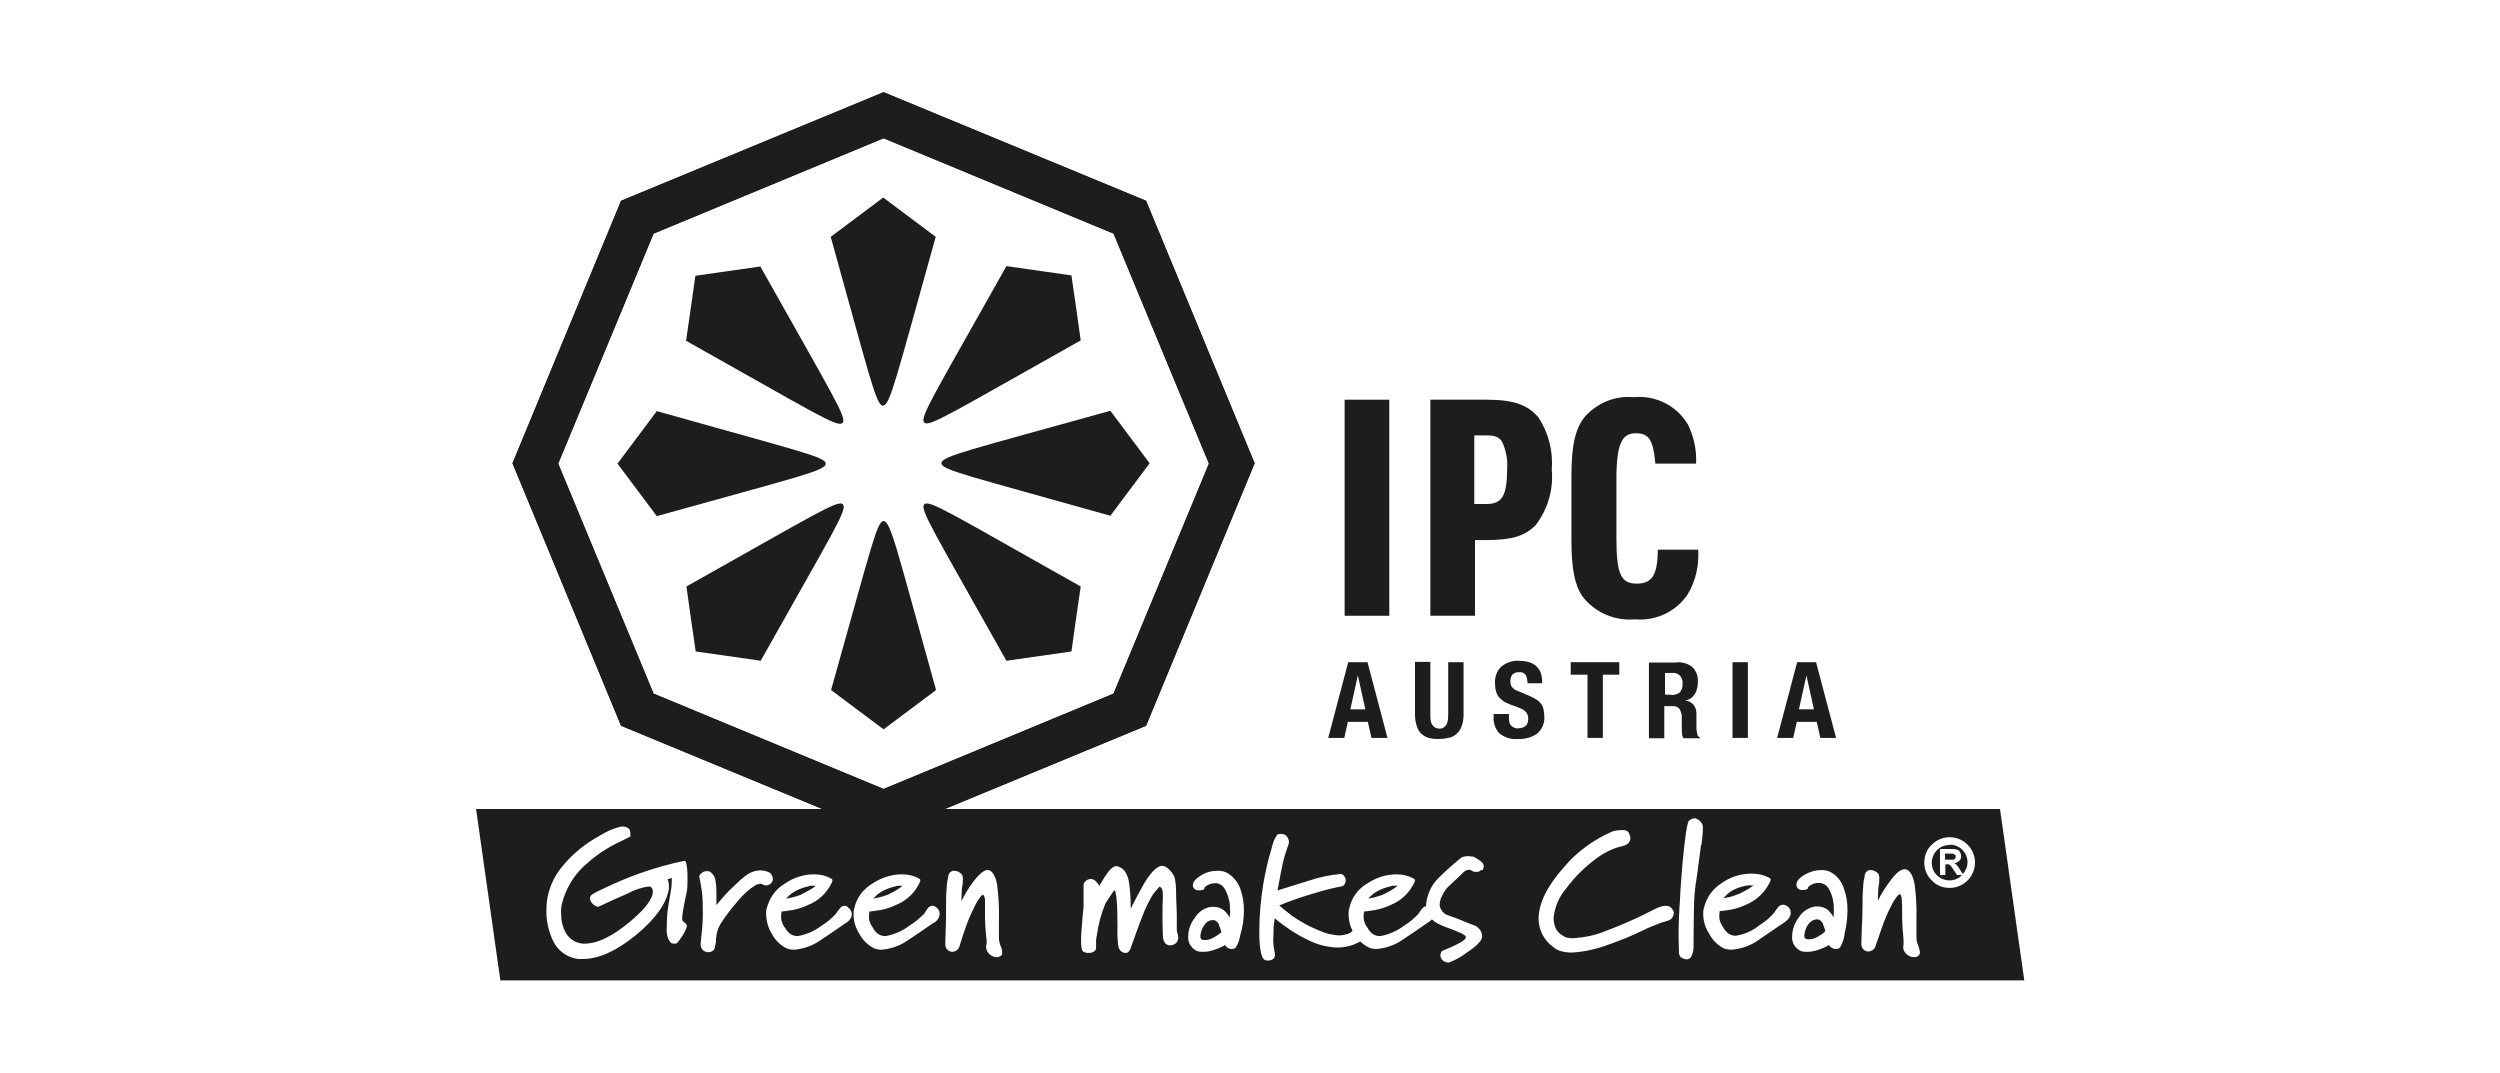 <?xml version="1.0" encoding="UTF-8"?>
<svg xmlns="http://www.w3.org/2000/svg" id="Ebene_1" version="1.1" viewBox="0 0 700 300" width="233" height="100">
  
  <defs>
    <style>
      .st0 {
        fill: #1d1d1b;
      }
    </style>
  </defs>
  <g>
    <path class="st0" d="M247.4,38.5l64.4,26.7,26.7,64.4-26.7,64.4-64.4,26.7-64.4-26.7-26.7-64.4,26.7-64.4,64.4-26.7M247.4,25.6l-73.5,30.4-30.4,73.5,30.4,73.5,73.5,30.4,73.5-30.4,30.4-73.5-30.4-73.5-73.5-30.4h0Z"/>
    <path class="st0" d="M247.4,38.5l64.4,26.7,26.7,64.4-26.7,64.4-64.4,26.7-64.4-26.7-26.7-64.4,26.7-64.4,64.4-26.7M247.4,25.6l-73.5,30.4-30.4,73.5,30.4,73.5,73.5,30.4,73.5-30.4,30.4-73.5-30.4-73.5-73.5-30.4h0Z"/>
    <g>
      <g>
        <path class="st0" d="M236,141c1.4,1.4-2.8,7.8-23,43.8-4.6-.7-18.2-2.6-18.2-2.6,0,0-2-13.6-2.6-18.2,36-20.2,42.5-24.4,43.8-23Z"/>
        <path class="st0" d="M258.8,118.1c-1.4-1.4,2.8-7.8,23-43.8l18.2,2.6s2,13.6,2.6,18.2c-36,20.2-42.5,24.4-43.8,23Z"/>
      </g>
      <g>
        <path class="st0" d="M231.2,129.6c0,2-7.5,3.6-47.3,14.7l-11-14.7,11-14.7c39.7,11.2,47.3,12.8,47.3,14.7Z"/>
        <path class="st0" d="M263.6,129.5c0-2,7.5-3.6,47.3-14.7l11,14.7s-8.2,11-11,14.7c-39.7-11.2-47.3-12.8-47.3-14.7Z"/>
      </g>
      <g>
        <path class="st0" d="M235.9,118.2c-1.4,1.4-7.8-2.8-43.8-23,.7-4.6,2.6-18.2,2.6-18.2l18.2-2.6c20.2,36,24.4,42.5,23,43.8Z"/>
        <path class="st0" d="M258.8,141c1.4-1.4,7.8,2.8,43.8,23-.7,4.6-2.6,18.2-2.6,18.2l-18.2,2.6c-20.2-36-24.4-42.5-23-43.8Z"/>
      </g>
      <g>
        <path class="st0" d="M247.3,113.4c-2,0-3.6-7.5-14.7-47.3l14.7-11s11,8.2,14.7,11c-11.1,39.7-12.8,47.2-14.7,47.2Z"/>
        <path class="st0" d="M247.4,145.7c2,0,3.6,7.5,14.7,47.3l-14.7,11-14.7-11c11.2-39.7,12.8-47.3,14.7-47.3Z"/>
      </g>
    </g>
    <g>
      <path class="st0" d="M376.5,111.7h12.5v60.5h-12.5v-60.5Z"/>
      <path class="st0" d="M413,172.2h-12.5v-60.5h15.7c7.6,0,11.5,1.4,14.5,4.9,2.9,4.3,4.2,9.5,3.8,14.7.5,5.5-1.1,11.1-4.5,15.5-3,3.1-6.7,4.2-13.8,4.2h-3.2v21.3ZM416.3,140.9c4.3,0,5.7-2.4,5.7-9.9.2-2.6-.3-5.1-1.4-7.5-.8-1.3-2-1.8-4.2-1.8h-3.6v19.2h3.6Z"/>
      <path class="st0" d="M475.5,153.6c.3,4.4-.7,8.9-3,12.7-3.3,4.8-8.9,7.4-14.7,6.9-5.7.5-11.2-1.9-14.7-6.4-2.2-3.2-3.1-7.9-3.1-15.7v-18.1c0-8.6,1.1-13.4,3.9-16.7,3.5-3.8,8.5-5.8,13.6-5.3,6.1-.6,12.1,2.4,15.2,7.8,1.6,3.4,2.4,7,2.2,10.8h-11.4c-.6-6.7-1.8-8.5-5.5-8.5s-5.4,2.6-5.4,12.9v16.3c0,10.2,1.2,12.9,5.7,12.9s5.8-2.7,5.9-9.5h11.4Z"/>
      <path class="st0" d="M382.9,185.2l5.6,21.2h-4.5l-1-4.5h-5.6l-1,4.5h-4.5l5.6-21.2h5.3ZM382.3,198.4l-2.1-9.5h0l-2.1,9.5h4.2Z"/>
      <path class="st0" d="M400.5,200c0,.5,0,1,.1,1.5,0,.4.2.8.4,1.2.2.3.5.6.8.8.4.2.8.3,1.2.3.4,0,.9,0,1.2-.3.3-.2.6-.5.8-.8.2-.4.3-.8.4-1.2,0-.5.1-1,.1-1.5v-14.8h4.3v14.8c0,1.1-.2,2.3-.6,3.3-.3.8-.8,1.5-1.5,2.1-.6.5-1.4.9-2.2,1-.8.2-1.7.3-2.5.3-.8,0-1.7,0-2.5-.2-.8-.1-1.5-.5-2.2-1-.7-.5-1.2-1.3-1.5-2.1-.4-1.1-.6-2.3-.6-3.5v-14.8h4.3v14.8Z"/>
      <path class="st0" d="M422.5,200.4c0,.5,0,.9.1,1.4,0,.4.2.7.4,1,.2.3.5.5.9.7.4.2.9.3,1.4.2.6,0,1.3-.2,1.8-.6.6-.5.8-1.2.8-2,0-.4,0-.8-.2-1.2-.1-.4-.4-.7-.6-.9-.3-.3-.7-.6-1.2-.8-.6-.3-1.2-.5-1.8-.7-.9-.3-1.7-.6-2.5-1-.6-.3-1.2-.8-1.7-1.3-.5-.5-.8-1.1-1-1.8-.2-.7-.3-1.5-.3-2.3-.1-1.7.5-3.5,1.8-4.7,1.4-1.1,3.1-1.7,4.8-1.6.9,0,1.8.1,2.6.3.8.2,1.5.5,2.1,1,.6.5,1.1,1.1,1.4,1.8.3.8.5,1.7.5,2.6v.6h-4.1c0-.8-.1-1.6-.5-2.3-.4-.6-1.1-.9-1.8-.8-.4,0-.8,0-1.2.2-.3.1-.6.3-.8.6-.2.2-.3.5-.4.8,0,.3-.1.6-.1.9,0,.6.1,1.1.4,1.6.5.6,1.1,1,1.8,1.2l3.3,1.4c.7.3,1.4.7,2,1.1.5.3.9.8,1.2,1.2.3.4.5.9.6,1.5.1.6.2,1.2.2,1.8.2,1.8-.6,3.7-2,4.9-1.6,1.1-3.5,1.6-5.4,1.5-1.9.2-3.7-.4-5.2-1.6-1.1-1.2-1.7-2.9-1.6-4.5v-.9h4.3v.6Z"/>
      <path class="st0" d="M453.4,188.7h-4.6v17.7h-4.3v-17.7h-4.7v-3.5h13.6v3.5Z"/>
      <path class="st0" d="M469.7,185.2c1.5,0,3,.4,4.2,1.4,1.1,1.1,1.6,2.6,1.5,4.1,0,1.2-.2,2.4-.9,3.5-.6.9-1.6,1.6-2.7,1.7h0c.9.1,1.7.5,2.3,1.1.6.7.9,1.6.9,2.6,0,.4,0,.8,0,1.3s0,1,0,1.6c0,1.1,0,2,.2,2.6,0,.5.3,1,.8,1.2v.2h-4.6c-.2-.3-.4-.7-.4-1,0-.4-.1-.8-.1-1.2v-4.1c-.1-.7-.3-1.4-.7-2-.5-.5-1.2-.8-1.9-.7h-2.3v9h-4.3v-21.2h7.9ZM467.9,194.4c.9,0,1.7-.2,2.4-.7.6-.7.9-1.6.8-2.5.2-1.4-.8-2.8-2.2-3-.2,0-.5,0-.7,0h-2v6.1h1.8Z"/>
      <path class="st0" d="M485.1,185.2h4.3v21.2h-4.3v-21.2Z"/>
      <path class="st0" d="M508.5,185.2l5.6,21.2h-4.4l-1-4.5h-5.6l-1,4.5h-4.5l5.6-21.2h5.3ZM507.9,198.4l-2.1-9.5h0l-2.1,9.5h4.2Z"/>
    </g>
  </g>
  <g>
    <path class="st0" d="M387.2,250.3c1-.5,2-1,2.9-1.6.4-.3.8-.5,1.2-.9h-1.4c-1.2.3-2.3.6-3.4,1.1-.9.4-1.7.9-2.4,1.5-.2.2-.6.6-1,1,.6-.1,1.1-.2,1.5-.3.9-.2,1.7-.5,2.6-.8Z"/>
    <path class="st0" d="M486.7,250.2c1-.5,2-1,3-1.6.4-.3.8-.5,1.2-.9h-1.5c-1.2.2-2.4.5-3.5,1-.9.4-1.7.9-2.4,1.6-.2.2-.6.6-1,1l1.6-.3c.9-.2,1.8-.5,2.6-.9Z"/>
    <path class="st0" d="M510.5,258.5c-.5-.8-1-1.3-1.6-1.3-1.1,0-2.1.6-2.7,1.6-.6.8-.9,1.9-1,2.9,0,.3,0,.6.3.9.3.2.7.2,1,.2.9,0,1.8-.3,2.6-.8.7-.4,1.4-.9,2-1.5-.2-.7-.4-1.4-.7-2h0Z"/>
    <path class="st0" d="M224.2,250.3c1-.5,2-1,3-1.6.4-.3.8-.5,1.2-.9h-1.5c-1.2.3-2.3.6-3.4,1.1-.9.4-1.7.9-2.4,1.5-.2.2-.6.6-1,1,.6-.1,1.1-.2,1.6-.3.9-.2,1.7-.5,2.6-.8Z"/>
    <path class="st0" d="M248.6,250.3c1-.5,2-1,2.9-1.6.4-.3.8-.5,1.2-.9h-1.4c-1.2.3-2.3.6-3.4,1.1-.9.4-1.7.9-2.4,1.5-.2.2-.6.6-1,1,.6-.1,1.1-.2,1.5-.3.9-.2,1.7-.5,2.6-.8Z"/>
    <path class="st0" d="M341.3,258.6c-.5-.8-1-1.2-1.6-1.2-1.1,0-2.1.6-2.6,1.6-.6.8-.9,1.8-1,2.9,0,.3,0,.6.3.9.3.2.7.2,1,.2.9,0,1.8-.3,2.6-.8.7-.4,1.4-.9,2-1.4-.2-.7-.4-1.4-.7-2h0Z"/>
    <path class="st0" d="M545.8,236.4c-1.3,0-2.6.5-3.5,1.5-.9.9-1.4,2.2-1.4,3.5,0,1.3.5,2.6,1.5,3.5.9.9,2.2,1.4,3.5,1.4h0c1.4,0,2.6-.6,3.5-1.5h-1.4l-1.1-1.6c-.2-.4-.5-.7-.8-1.1-.1-.1-.3-.2-.4-.3-.2,0-.5,0-.7,0h-.3v3h-1.5v-7.3h3.1c.6,0,1.1,0,1.7.2.4.1.7.4.8.7.2.3.3.7.3,1.1,0,.5-.1,1-.5,1.3-.4.4-.9.6-1.4.7.3.2.6.4.8.6.3.4.6.8.8,1.2l.8,1.2c.8-.9,1.3-2,1.3-3.3,0-2.7-2.2-4.9-4.9-4.9Z"/>
    <path class="st0" d="M560,226.3H133.3l6.8,48h426.7l-6.8-48ZM191.1,257.5c.2.3.5.6.8.8.3.2.5.6.4,1-.3.9-.7,1.8-1.3,2.6-.8,1.3-1.4,2-1.7,2.1,0,0-.2,0-.3,0h-.3c-.3,0-.6,0-.9-.3-.3-.3-.5-.7-.7-1.1-.4-1-.5-2.1-.4-3.1,0-2,.1-4,.4-5.9.3-1.9.6-3.7.9-5.4.1-.9.1-1.7.1-2.6l-1.2.4c.3.6.4,1.2.4,1.9,0,.2,0,.5,0,.7-.6,4-3.6,8.3-9.1,12.9-5.5,4.5-10.5,6.8-15,6.8-.2,0-.5,0-.7,0-.2,0-.4,0-.6,0-3.2-.4-5.9-2.4-7.2-5.4-1.2-2.7-1.8-5.6-1.7-8.5,0-4.8,1.9-9.3,5.1-12.8,2.8-3.2,6.1-5.8,9.8-7.8,1.9-1.2,3.9-2.1,6.1-2.6,1.7,0,2.5.6,2.5,1.9,0,.3,0,.6,0,.9-1.5.8-3,1.5-4.4,2.2-3.1,1.6-6,3.7-8.6,6.1-3.1,2.9-5.2,6.6-6.2,10.7-.2.8-.2,1.6-.2,2.5,0,2,.4,3.9,1.4,5.6,1.2,2,3.4,3.1,5.7,2.9,3.5-.2,7.4-2.2,11.9-5.9,4.5-3.7,6.7-6.6,6.7-8.7,0-.5-.2-1-.6-1.3-.2-.1-.4-.1-.6-.1-2,.3-3.9.9-5.7,1.9-2.8,1.2-5.6,2.5-8.4,3.8-.6-.1-1.1-.4-1.6-.9-.4-.4-.7-.9-.7-1.5,0-.4.2-.8.5-1,1.3-.8,2.7-1.5,4.1-2.1,3-1.4,6-2.7,9.1-3.8,4.2-1.5,8.4-2.7,12.8-3.6.3,0,.4.4.6,1.5.2,1.2.2,2.5.2,3.7,0,1.3,0,2.6-.3,3.9-.4,2-.7,3.3-.8,4-.2.9-.3,1.9-.4,2.9,0,.3,0,.6.2.9ZM212.8,247.3c-.4,0-.8.1-1.2.3-1.8,1.1-3.3,2.5-4.7,4.1-1.8,2.1-3.6,4.3-5.1,6.7-.8,1.3-1.2,2.7-1.3,4.2,0,1-.2,2-.5,3-.4.5-.9.8-1.6.8-.7,0-1.4-.3-1.8-.8-.3-.5-.5-1-.4-1.6.1-1.6.3-3,.4-4.2.1-1.2.2-2.4.2-3.7,0-2.3,0-4.6-.3-6.9-.2-1.3-.4-2.6-.7-4,0-.2.1-.4.2-.5.2-.3.5-.5.8-.7.3-.2.7-.3,1.1-.3.2,0,.5,0,.7.1.3.1.6.3.8.6.5.5.8,1.1.9,1.7.2,1.1.3,2.3.3,3.4v3.7c.9-1.1,1.7-2,2.3-2.7.9-1,1.9-2,2.9-2.9,1-1,2-1.9,3.1-2.7,1.2-.9,2.6-1.4,4-1.4.8,0,1.7.2,2.4.5.3.2.6.4.7.7.3.4.4.8.4,1.3,0,.4-.2.7-.4,1h0c-.3.4-.8.6-1.3.7-.3,0-.7,0-1-.2-.3-.2-.7-.3-1-.3ZM237,258.1c-2.6,1.8-5.2,3.6-7.8,5.3-2,1.3-4.4,2.1-6.8,2.3-.8,0-1.5-.1-2.2-.4-1.7-.9-3.1-2.2-4-3.9-1.1-1.7-1.6-3.6-1.7-5.6,0-.6,0-1.1.2-1.7.7-2.8,2.4-5.3,4.9-6.8,2.4-1.7,5.3-2.7,8.3-2.7,1.8,0,3.5.4,5,1.3.5.3,0,1.2-1.1,2.9-1.4,2-3.3,3.5-5.6,4.4-1.4.7-2.8,1.1-4.3,1.4-1.5.2-2.5.4-3.1.4,0,.4,0,.7-.1,1.1,0,.6,0,1.1.2,1.7.2.7.5,1.3,1,1.9.3.6.8,1.1,1.4,1.6.6.4,1.3.6,2,.6,2.4-.4,4.7-1.4,6.7-2.9,1.5-.9,2.9-2.1,4.1-3.4.4-.7.8-1.1,1-1.4.3-.5.9-.8,1.4-.8.4,0,.8.2,1,.5.6.4,1,1.1,1,1.8,0,1-.6,1.8-1.4,2.4ZM261.5,258.1h0c-2.6,1.8-5.2,3.6-7.8,5.3-2,1.3-4.4,2.1-6.8,2.3-.8,0-1.5-.1-2.2-.4-1.7-.9-3.1-2.2-4-3.9-1.1-1.7-1.7-3.6-1.7-5.6,0-.6,0-1.1.2-1.7.6-2.8,2.4-5.3,4.9-6.8,2.5-1.7,5.4-2.7,8.4-2.7,1.8,0,3.5.4,5,1.3.5.3,0,1.2-1.1,2.9-1.4,2-3.3,3.5-5.6,4.4-1.4.7-2.8,1.1-4.3,1.4-1.5.2-2.5.4-3.1.4,0,.4,0,.7-.1,1.1,0,.6,0,1.1.2,1.7.2.7.6,1.3,1,1.9.3.6.8,1.2,1.4,1.6.6.4,1.3.6,2,.6,2.4-.4,4.7-1.4,6.7-2.9,1.5-.9,2.9-2.1,4.2-3.4.4-.7.7-1.1.9-1.4.3-.5.9-.8,1.4-.8.4,0,.8.2,1,.4.6.4,1,1.1,1,1.8,0,1-.6,1.9-1.4,2.5ZM280.6,266.9c-.1.3-.3.5-.5.6-.3.2-.7.3-1,.3-.7,0-1.4-.3-2-.8-.6-.5-.9-1.2-1-2,0-.2,0-.5.1-.7,0-.2,0-.5.1-.7-.1-1.3-.3-2.7-.4-4.2-.1-1.5-.1-3-.1-4.2,0-1.1,0-2.2,0-3.3,0-.5-.1-1-.4-1.5-.4-.3-1.1.6-2.1,2.4-1.2,2.3-2.3,4.7-3.1,7.2-.4,1.1-.9,2.6-1.4,4.3-.1.6-.4,1.1-.9,1.6-.4.2-.8.4-1.3.4-.6,0-1.2-.4-1.6-.9-.3-.5-.4-1.2-.3-1.8,0-.2,0-1.4.1-3.5.1-2.1.1-4.1.1-6.2s0-4.1.2-5.7c0-1,.2-1.9.4-2.9,0-.5.2-1,.6-1.3.3-.3.7-.4,1-.4.4,0,.9.1,1.3.3.3.2.6.4.9.7.2.3.3.7.3,1.1,0,.8,0,1.6-.2,2.4-.2,1.5-.1,2.7-.2,3.4v.6c1-2,2.2-4,3.6-5.8,1.7-2.1,3-3.1,4-2.9,1,.2,2,1.6,2.4,4.2.4,3.2.6,6.4.5,9.6v4.7c0,.6,0,1.3.2,1.9,0,.2.2.6.4,1.2.2.4.3.9.3,1.3h0c0,.2,0,.5,0,.7ZM329.6,263.5h0c-.4.6-1.2,1-2,1-.7,0-1.3-.4-1.6-1-.3-.6-.4-1.3-.4-2,0-1-.1-2.2-.1-3.9v-2.7c0-1,0-2.1.1-3.3v-.6c0-.8,0-1.5-.2-2.2-.1-.3-.4-.6-.7-.8-.6.7-1.2,1.4-1.8,2.1-1.2,2-2.3,4.2-3.1,6.4-1.2,3-2.2,6-3.3,9-.4.9-.9,1.2-1.4,1.1-.9,0-1.6-.7-1.9-1.5-.3-1.9-.4-3.7-.3-5.6,0-6.7-.3-10.2-.9-10.5-.9,1.3-1.7,2.5-2.5,3.8-1.2,2.9-2,5.9-2.4,9-.1.4-.2.9-.2,1.3,0,.4,0,.7,0,1.1v1.1c0,.4-.3.7-.6.9-.4.3-.9.4-1.4.4-.4,0-.8,0-1.2-.2-.3,0-.5-.3-.7-.5-.2-.7-.3-1.4-.3-2.1,0-1.1,0-2.6.2-4.4.1-1.8.3-3.7.5-5.7,0-.4,0-.9,0-1.3v-1c0-.6,0-1.2,0-1.9v-1.6c0-.4,0-.7.2-1,.4-.6,1.1-1,1.8-1,.5,0,1,.2,1.4.6.2.2.4.5.6.7.2.2.3.4.4.7.5-.9,1-1.8,1.6-2.7,1.2-1.9,2.3-2.9,3.1-2.9.6,0,1.1.3,1.6.6.5.4.9.8,1.2,1.4.5,1,.8,2,.9,3.1.3,2.3.4,4.5.4,6.8,1.6-3.2,2.9-5.6,3.9-7.3,1.8-2.9,3.3-4.4,4.7-4.7.8,0,1.6.4,2.1,1,.7.6,1.2,1.4,1.6,2.3.3,1.4.4,2.8.4,4.2,0,2.1.2,4.3.2,6.6v3.6c0,.4,0,.8.2,1.2.1.4.2.8.2,1.3,0,.2,0,.5-.2.7ZM347.3,261.5h0c-.2,1.3-.6,2.5-1.3,3.6-.3.3-.7.4-1.1.4-.6,0-1.1-.2-1.5-.6l-.4-.5c-.8.5-1.7.9-2.6,1.2-1.1.4-2.2.7-3.4.7-.6,0-1.2,0-1.8-.2-.5-.2-1-.6-1.4-1-.8-.9-1.2-2-1.1-3.1,0-1.9.7-3.8,1.9-5.3,1-1.6,2.6-2.7,4.5-3,.3,0,.5,0,.8,0,1,0,1.9.3,2.7.9.7.6,1.3,1.3,1.7,2.1.1-.7.2-1.4.1-2.1,0-1,0-2-.3-2.9-.2-1-.6-2-1.1-2.9-.3-.5-.7-1-1.2-1.3-.5-.3-1.1-.5-1.7-.4-.7,0-1.3.2-1.9.5-.6.3-.9.6-1,.9,0,.3,0,.3-.3.4-.3.1-.7.2-1,.2-.4,0-.9,0-1.3-.3-.4-.3-.6-.7-.6-1.1,0-1,.8-1.9,2.3-2.8,1.4-.9,3-1.3,4.7-1.3,1,0,2,.2,2.8.7,1.6,1,2.9,2.6,3.5,4.4.7,1.9,1,3.9,1,5.9,0,2.3-.3,4.7-1,6.9ZM414.7,243.4c-.4.4-.9.6-1.4.5-.4,0-.8,0-1.1-.3-.2-.1-.5-.2-.7-.3-.5,0-1.1.2-1.5.5-1.2,1.2-2.5,2.4-3.9,3.7-1,.9-1.8,1.9-2.3,3.1-.5.8-.7,1.8-.7,2.7.2,1.1.9,2.1,1.9,2.6,1.6.6,2.9,1,3.8,1.4,1.4.6,2.9,1.2,4.3,1.7,1.1.6,1.9,1.7,1.9,3,0,1.1-1.4,2.6-4.3,4.5-1.5,1.2-3.2,2.1-5,2.8-.6,0-1.2-.1-1.7-.6-.4-.3-.7-.9-.7-1.4,0-.4.2-.8.4-1.2,2.1-.9,3.8-1.6,5-2.3,1.3-.7,1.9-1.3,1.7-1.8s-1.9-1.3-5.5-2.6c-1.7-.6-3-1.3-4-2.2-.2.3-.5.5-.8.7h0c-2.6,1.8-5.2,3.6-7.8,5.3-2,1.3-4.4,2.1-6.8,2.3-.8,0-1.5-.1-2.2-.4-.9-.4-1.7-1-2.4-1.7-.1,0-.3.1-.4.2-.5.2-1,.5-1.3.6-1.5.6-3.1.9-4.7.9-2.9-.1-5.7-.8-8.2-2.1-3.4-1.6-6.5-3.7-9.4-6.1-.1.8-.2,1.7-.3,2.5,0,1,0,2.2-.1,3.6,0,.8.1,1.6.2,2.3.2,1,.3,1.6.3,1.7,0,.5-.1,1-.5,1.3-.6.4-1.2.5-1.9.4-1.3,0-2-2.6-2-8,0-4.5.4-8.9,1.1-13.3.6-3.4,1.3-6.7,2.3-9.9.3-1.4.8-2.8,1.6-4,.2-.1.5-.2.8-.2.1,0,.3,0,.4,0,1.1,0,1.8.7,2.1,2,0,.2,0,.3,0,.5,0,0-.3,1-1,3-.5,1.6-.9,3.3-1.2,5l-1,5.3c5.2-1.6,8.1-2.5,8.7-2.7,2.9-1,5.9-1.6,8.9-1.9.4,0,.8.2,1,.5.3.3.5.8.5,1.3,0,.7-.3,1.3-.9,1.6-2.1.4-4.7,1-7.6,1.9-3.4,1-6.8,2.1-10.1,3.5,1.2,1.1,2.4,2,3.7,3,2.2,1.5,4.5,2.8,6.9,3.8,1.1.5,2.2.9,3.3,1.2.9.2,1.8.3,2.7.4,1,0,1.9-.2,2.8-.5.4-.2.8-.4,1.1-.8-.7-1.4-1.1-3-1.1-4.6,0-.6,0-1.1.2-1.7.6-2.8,2.3-5.3,4.8-6.8,2.5-1.7,5.4-2.7,8.4-2.7,1.8,0,3.5.4,5,1.3.5.3,0,1.2-1.1,2.9-1.4,2-3.3,3.5-5.6,4.4-1.4.7-2.8,1.1-4.3,1.4-1.5.2-2.5.4-3.1.4,0,.4,0,.7-.1,1.1,0,.6,0,1.1.2,1.7.2.7.5,1.3,1,1.9.3.6.8,1.2,1.4,1.6.6.4,1.3.6,2,.6,2.4-.4,4.7-1.4,6.7-2.9,1.5-.9,2.9-2.1,4.1-3.4.4-.7.8-1.1,1-1.4.3-.4.7-.6,1.1-.7v-.3c.2-2.8,1.4-5.5,3.4-7.5,1.9-1.9,3.9-3.7,6-5.4.3-.3.6-.5,1-.6.4-.1.8-.2,1.3-.2.3,0,.6,0,.9.1.3,0,.5,0,.8.1l1.6,1c.7.5,1.1,1,1.1,1.3h0c.1.5,0,1-.3,1.4ZM468.6,255.6c0,1-.8,1.8-1.7,2-.6.2-1.1.4-1.7.5-1.8.7-3.6,1.4-5.4,2.3-3.1,1.5-6.3,2.8-9.5,3.9-3.2,1.2-6.7,2-10.1,2.2-1.1,0-2.1-.1-3.1-.4-.9-.2-1.7-.7-2.4-1.3-1.2-.9-2.2-2.1-2.9-3.5-.6-1.3-1-2.7-1-4.2,0-4.4,2.4-9.2,7.1-14.5,3.6-4.3,8.2-7.6,13.3-9.9.5-.2,1-.3,1.6-.4.4,0,.9-.1,1.3-.1.4,0,.9,0,1.3.2.4.2.7.5.8.9.2.4.3.8.3,1.2,0,.7-.4,1.4-1,1.7-.7.4-1.4.6-2.1.7-2.7.8-5.2,2.2-7.4,4-2.8,2.2-5.4,4.8-7.5,7.7-2,2.3-3.2,5.2-3.5,8.2,0,.9.2,1.9.5,2.7.4.9,1,1.6,1.8,2.1.4.3.9.5,1.3.7.6.1,1.2.2,1.8.2,3.1-.2,6.2-.8,9.1-2,2.7-1,5.8-2.3,9.3-3.9l4.8-2.4c.4-.2.9-.4,1.3-.5.5-.2,1-.3,1.5-.3.9,0,1.6.4,2,1.2.2.3.3.6.3.9,0,0,0,0,0,0h0c0,0,0,0,0,0ZM476.3,236.3h0c-.8,6.3-1.3,10-1.5,10.9-.3,2.4-.5,4.7-.5,7,0,2.3-.1,4.8-.1,7.5v2.6c0,.8,0,1.6-.3,2.5-.3,1-.8,1.6-1.6,1.6-.6,0-1.2-.3-1.7-.6-.4-.5-.6-1.1-.5-1.8,0-1-.1-2.4-.1-4.1,0-2.7.1-6.2.4-10.3.1-2.8.4-6.2.7-10.1.7-7.5,1.3-11.4,1.8-11.9.4-.4.9-.6,1.5-.7.7,0,1.4.5,1.9,1.1.4.4.5,1,.5,1.6,0,1.6-.2,3.2-.4,4.8ZM499.7,258h0c-2.7,1.8-5.3,3.6-7.9,5.4-2.1,1.3-4.4,2.1-6.9,2.3-.8,0-1.5-.1-2.3-.4-1.7-.9-3.1-2.3-4-4-1.1-1.7-1.7-3.6-1.7-5.6,0-.6,0-1.2.2-1.7.7-2.9,2.4-5.3,4.9-6.9,2.5-1.8,5.4-2.7,8.5-2.7,1.8,0,3.5.4,5.1,1.3.5.3,0,1.2-1.1,2.9-1.4,2-3.4,3.6-5.6,4.5-1.4.7-2.8,1.1-4.3,1.4-1.6.2-2.5.4-3.1.4,0,.3-.1.7-.1,1.1,0,.6,0,1.1.2,1.7.2.7.6,1.3,1,1.9.3.6.8,1.2,1.4,1.6.6.4,1.3.6,2,.6,2.5-.4,4.8-1.4,6.7-3,1.5-.9,2.9-2.1,4.1-3.5.3-.5.6-.9,1-1.4.3-.5.9-.8,1.5-.8.4,0,.8.2,1.1.4.7.4,1,1.1,1,1.8,0,1-.6,1.9-1.4,2.5ZM516.5,261.4c-.2,1.3-.6,2.5-1.3,3.7-.3.3-.7.4-1.1.4-.6,0-1.2-.2-1.6-.6l-.4-.5c-.8.5-1.7.9-2.6,1.2-1.1.4-2.2.7-3.4.7-.6,0-1.2,0-1.8-.2-.5-.2-1-.6-1.4-1-.8-.8-1.2-2-1.1-3.1,0-1.9.7-3.8,1.9-5.4,1-1.6,2.7-2.7,4.5-3,.3,0,.5,0,.8,0,1,0,1.9.3,2.7.9.7.6,1.3,1.3,1.7,2.2,0-.7.1-1.4.1-2.2,0-1-.1-2-.3-2.9-.2-1-.6-2-1.1-2.9-.3-.6-.7-1-1.3-1.3-.5-.3-1.1-.4-1.7-.4-.7,0-1.3.2-1.9.5-.6.3-.9.6-1,.9,0,.3-.1.3-.3.4-.3.1-.7.2-1,.2-.5,0-.9,0-1.3-.3-.4-.3-.6-.7-.6-1.2,0-1,.8-1.9,2.3-2.8,1.4-.8,3-1.3,4.7-1.3,1,0,2,.2,2.8.7,1.7,1,2.9,2.6,3.5,4.5.7,1.9,1,3.9,1,5.9,0,2.4-.3,4.7-.9,7ZM537.6,266.1c0,.3,0,.5-.1.8-.1.3-.3.5-.5.6-.3.2-.7.3-1.1.3-.7,0-1.4-.3-2-.8-.6-.5-1-1.2-1-2,0-.2,0-.5.1-.7v-.7c0-1.3-.2-2.7-.3-4.2-.1-1.5-.1-3-.1-4.3,0-1.1,0-2.2-.1-3.3,0-.5-.1-1.1-.4-1.6-.4-.2-1.1.6-2.2,2.5-1.2,2.3-2.3,4.7-3.1,7.2-.4,1.2-.9,2.6-1.5,4.3-.1.6-.4,1.1-.9,1.6-.4.2-.9.4-1.3.4-.6,0-1.2-.3-1.6-.9-.3-.5-.4-1.2-.3-1.8,0-.2,0-1.4.1-3.5.1-2.1.2-4.1.2-6.2s0-4.1.2-5.8c0-1,.2-2,.4-2.9,0-.5.2-1,.6-1.3.3-.3.7-.4,1-.4.5,0,.9.1,1.3.3.3.2.6.4.9.7.2.3.3.7.3,1.1,0,.8,0,1.6-.2,2.4-.2,1.5-.1,2.7-.2,3.5v.6c1-2.1,2.3-4,3.7-5.9,1.7-2.2,3-3.1,4.1-2.9s2,1.6,2.5,4.2c.4,3.2.6,6.4.5,9.6v4.8c0,.7,0,1.3.2,1.9.2.4.3.8.4,1.2.2.4.3.9.3,1.3h0ZM545.9,248.4h0c-1.9,0-3.7-.7-5-2.1-1.4-1.3-2.1-3.1-2.1-5,0-1.9.7-3.7,2.1-5,1.3-1.3,3.1-2.1,5-2.1,3.9,0,7.1,3.2,7.1,7.1,0,3.9-3.2,7.1-7.1,7.1Z"/>
    <path class="st0" d="M547.3,239.1c-.1-.2-.3-.2-.5-.3h-2.2v1.7s1.1,0,1.1,0c.4,0,.9,0,1.3,0,.2,0,.3-.2.4-.3.1-.2.2-.4.2-.5,0-.2,0-.4-.2-.6Z"/>
  </g>
</svg>
